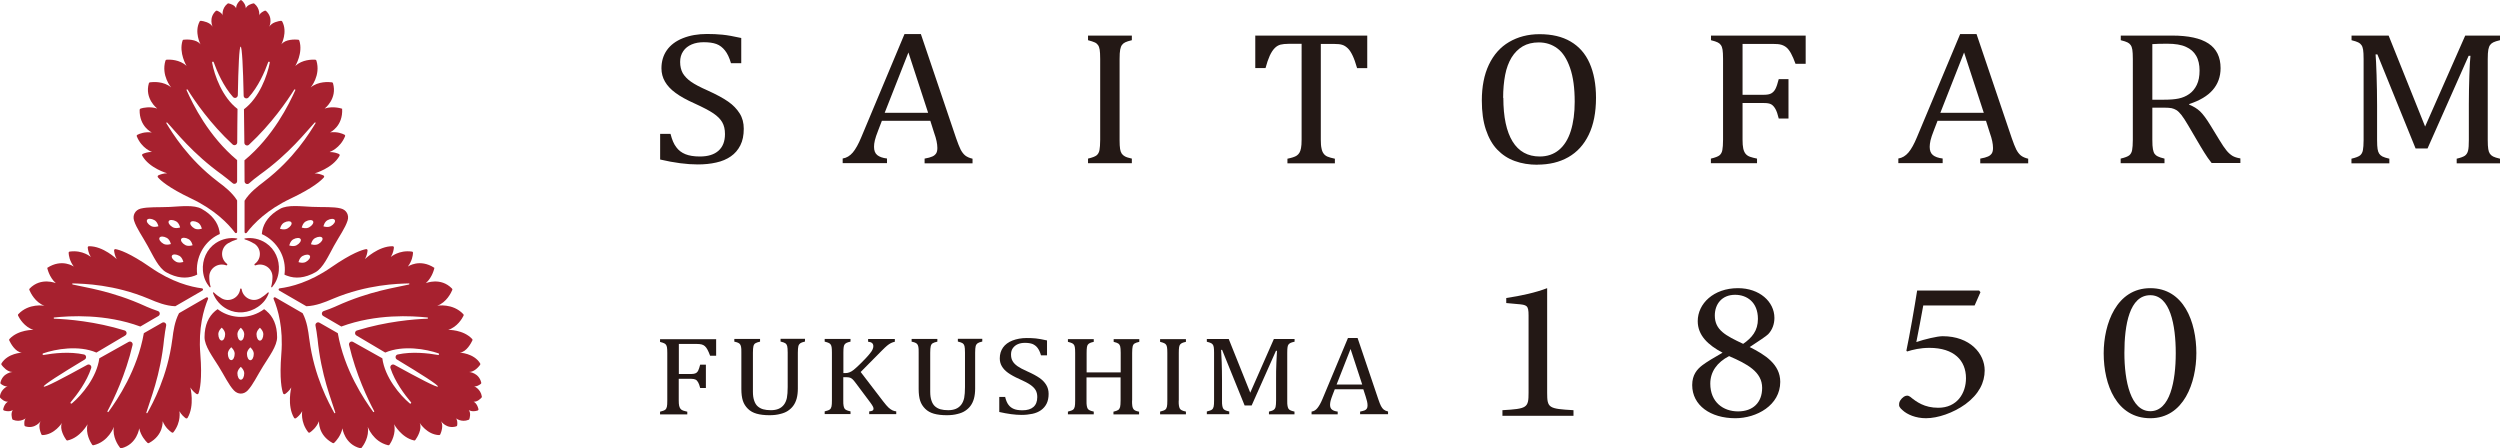 <?xml version="1.0" encoding="UTF-8"?><svg id="_レイヤー_2" xmlns="http://www.w3.org/2000/svg" viewBox="0 0 248.73 44.6"><defs><style>.cls-1{fill:#a7212f;}.cls-2{fill:#231815;}</style></defs><g id="_要素"><g><g><g><path class="cls-2" d="m66.72,13.35c.14.55.32.98.56,1.29.23.32.54.55.91.7.37.15.85.23,1.44.23.81,0,1.42-.19,1.85-.57.43-.38.65-.93.65-1.66,0-.47-.09-.86-.27-1.17-.18-.32-.47-.61-.88-.89-.41-.28-1.03-.6-1.86-.98-.81-.36-1.44-.71-1.91-1.06-.47-.34-.82-.72-1.05-1.12s-.35-.84-.35-1.32c0-.69.18-1.3.54-1.81s.89-.91,1.59-1.19c.7-.28,1.5-.42,2.4-.42.52,0,1.03.02,1.53.07.5.05,1.12.16,1.88.33v2.51h-1.02c-.16-.55-.36-.97-.6-1.27-.24-.3-.52-.52-.85-.64s-.74-.18-1.26-.18c-.45,0-.85.07-1.2.22s-.64.37-.84.67c-.21.3-.31.66-.31,1.07,0,.44.09.81.26,1.12.18.3.45.59.82.85.37.26.92.55,1.65.87.88.4,1.57.77,2.05,1.11.49.34.86.73,1.14,1.17s.41.95.41,1.53c0,.65-.11,1.2-.34,1.65s-.54.82-.95,1.1c-.4.28-.89.49-1.45.61-.56.13-1.18.19-1.84.19-1.08,0-2.33-.16-3.74-.49v-2.55h1.03Z"/><path class="cls-2" d="m91.99,16.24v-.46c.34-.06.6-.13.77-.21.17-.07.29-.18.38-.31.08-.13.12-.31.12-.54,0-.21-.03-.44-.08-.68s-.13-.52-.24-.82l-.38-1.2h-4.82l-.35.91c-.18.46-.3.81-.35,1.04-.06.24-.08.45-.08.64,0,.37.1.64.32.82.21.17.53.29.97.34v.46h-4.41v-.46c.39-.06.72-.26,1.01-.6.29-.35.56-.84.83-1.49l4.31-10.29h1.63l3.51,10.37c.17.48.31.85.44,1.11.13.25.28.45.46.6.18.14.42.25.73.32v.46h-4.76Zm-3.97-5.02h4.32l-1.96-6-2.36,6Z"/><path class="cls-2" d="m111.39,13.91c0,.42.02.72.05.91s.08.34.16.46.18.2.32.28.37.15.69.22v.46h-4.36v-.46c.43-.1.71-.21.86-.33.14-.12.24-.29.28-.52.04-.22.07-.56.07-1.02V5.87c0-.43-.02-.74-.05-.93-.03-.2-.09-.35-.17-.46-.08-.11-.18-.2-.32-.26s-.35-.14-.67-.22v-.46h4.36v.46c-.3.07-.52.14-.66.21s-.24.15-.32.26c-.08.1-.14.26-.18.46-.04.21-.06.52-.06.95v8.04Z"/><path class="cls-2" d="m124.85,3.54h11.18v3.24h-1.01c-.15-.53-.3-.95-.45-1.26-.15-.31-.3-.55-.47-.71s-.34-.28-.53-.34c-.19-.07-.47-.1-.85-.1h-1.31v9.52c0,.37.02.66.07.87.04.22.11.39.21.52.09.13.22.23.38.3.16.07.41.14.74.21v.46h-4.72v-.46c.21-.04.39-.09.55-.14.16-.05.29-.11.39-.18.1-.07.18-.16.25-.27.07-.11.12-.26.16-.46.04-.19.06-.47.06-.85V4.36h-1.3c-.32,0-.59.03-.8.08-.21.06-.41.17-.58.35-.18.18-.34.43-.49.75-.15.33-.29.74-.42,1.23h-1.02v-3.24Z"/><path class="cls-2" d="m152.97,16.39c-.83,0-1.58-.12-2.26-.37-.68-.24-1.26-.63-1.75-1.14s-.86-1.18-1.13-1.99-.4-1.77-.4-2.89c0-1.38.23-2.57.7-3.56.47-.99,1.14-1.75,2.01-2.26s1.88-.78,3.03-.78c1.23,0,2.26.24,3.09.73.84.49,1.47,1.2,1.89,2.15.42.95.64,2.1.64,3.45,0,1.45-.24,2.68-.72,3.67-.48,1-1.16,1.74-2.04,2.24-.88.5-1.9.74-3.07.74Zm-3.4-6.65c0,1.9.31,3.35.92,4.34s1.52,1.49,2.7,1.49c.75,0,1.39-.22,1.91-.65s.92-1.06,1.18-1.89c.26-.83.39-1.8.39-2.91,0-1.35-.15-2.47-.46-3.36-.31-.89-.72-1.54-1.26-1.94-.53-.4-1.15-.6-1.85-.6-.62,0-1.15.13-1.6.39-.44.26-.81.63-1.11,1.11-.29.48-.51,1.06-.64,1.74-.13.68-.2,1.44-.2,2.28Z"/><path class="cls-2" d="m179.65,3.54v2.81h-1.01c-.15-.42-.3-.76-.44-1.02-.14-.26-.29-.46-.44-.59-.16-.14-.34-.23-.54-.29s-.48-.08-.82-.08h-3.03v5.06h2.13c.3,0,.54-.04.71-.13.17-.09.32-.24.43-.45.11-.21.22-.54.33-.98h.97v3.92h-.97c-.1-.42-.21-.74-.33-.95-.12-.21-.26-.37-.42-.46-.16-.09-.4-.13-.72-.13h-2.13v3.64c0,.37.02.67.07.89.05.22.13.4.24.53s.26.23.44.29.42.13.69.18v.46h-4.59v-.46c.43-.1.71-.21.86-.33.14-.12.24-.29.28-.52.04-.22.07-.56.07-1.02V5.87c0-.43-.02-.74-.05-.93-.03-.2-.09-.35-.17-.46-.08-.11-.18-.2-.31-.26-.13-.07-.36-.14-.67-.22v-.46h9.42Z"/><path class="cls-2" d="m197.02,16.24v-.46c.34-.06.6-.13.77-.21.17-.07.29-.18.38-.31.08-.13.12-.31.12-.54,0-.21-.03-.44-.08-.68s-.13-.52-.24-.82l-.38-1.2h-4.82l-.35.91c-.18.46-.3.81-.35,1.04-.05.24-.08.45-.08.64,0,.37.1.64.32.82.21.17.53.29.97.34v.46h-4.41v-.46c.39-.06.72-.26,1.01-.6.29-.35.56-.84.83-1.49l4.31-10.29h1.63l3.51,10.37c.17.48.31.85.44,1.11.13.25.28.45.46.6.18.14.42.25.73.32v.46h-4.76Zm-3.97-5.02h4.32l-1.96-6-2.36,6Z"/><path class="cls-2" d="m214.14,10.72v3.16c0,.45.02.77.06.97.04.2.09.35.17.46s.18.19.31.25c.13.07.35.14.67.22v.46h-4.36v-.46c.43-.1.71-.21.86-.33.14-.12.24-.29.28-.52.04-.22.07-.56.07-1.02V5.87c0-.43-.02-.74-.05-.93-.03-.2-.09-.35-.17-.46-.08-.11-.18-.2-.31-.26-.13-.07-.36-.14-.67-.22v-.46h5.11c1.61,0,2.82.26,3.62.79.8.53,1.2,1.35,1.2,2.45,0,.85-.26,1.57-.78,2.17-.52.6-1.3,1.06-2.34,1.4v.07c.42.16.78.38,1.08.66.3.29.63.74,1,1.34l.93,1.52c.27.45.5.79.69,1.02.19.24.39.41.59.54.2.12.47.21.8.26v.46h-2.86c-.26-.33-.51-.68-.74-1.06-.23-.38-.47-.76-.69-1.15l-.91-1.55c-.28-.47-.5-.82-.68-1.04s-.34-.38-.49-.47c-.15-.09-.31-.15-.48-.19-.17-.03-.42-.05-.76-.05h-1.14Zm0-6.32v5.52h1.17c.6,0,1.09-.04,1.46-.12.37-.08.72-.22,1.03-.44.32-.22.57-.52.76-.91.19-.39.28-.86.28-1.43s-.11-1.08-.34-1.47c-.22-.39-.56-.69-1.02-.89-.45-.21-1.07-.31-1.84-.31-.62,0-1.12.01-1.51.04Z"/><path class="cls-2" d="m248.73,4c-.3.07-.52.14-.66.21s-.24.15-.32.26c-.08.1-.14.26-.18.46-.04.21-.06.52-.06.95v8.04c0,.42.02.72.05.91s.08.34.16.46.18.2.32.28c.14.07.37.15.69.22v.46h-4.31v-.46c.39-.09.66-.19.82-.3.15-.11.26-.28.31-.49.06-.22.08-.58.08-1.08v-3.56c0-.94.02-1.88.05-2.84.03-.96.07-1.61.11-1.97h-.18l-4.09,9.22h-1.19l-3.8-9.36h-.18c.03.38.07,1.06.1,2.05.03.99.05,2.01.05,3.06v3.4c0,.42.02.72.05.91s.08.34.16.46.18.2.32.28c.14.07.37.15.69.22v.46h-3.77v-.46c.43-.1.71-.21.86-.33.14-.12.24-.29.28-.52.04-.22.07-.56.07-1.02V5.87c0-.43-.02-.74-.05-.93-.03-.2-.09-.35-.17-.46-.08-.11-.18-.2-.31-.26-.13-.07-.36-.14-.67-.22v-.46h3.69l3.63,9.05,3.99-9.05h3.49v.46Z"/></g><g><path class="cls-2" d="m71.25,33.73v1.66h-.6c-.09-.25-.18-.45-.26-.6-.08-.15-.17-.27-.26-.35-.09-.08-.2-.14-.32-.17-.12-.03-.28-.05-.48-.05h-1.79v2.99h1.26c.18,0,.32-.03.42-.08.1-.05.19-.14.25-.27s.13-.32.19-.58h.57v2.32h-.57c-.06-.25-.13-.44-.2-.56s-.15-.22-.25-.27c-.1-.05-.24-.08-.42-.08h-1.26v2.15c0,.22.01.4.04.53.03.13.08.24.14.31.06.08.15.13.26.17s.25.07.41.11v.27h-2.71v-.27c.25-.06.42-.12.51-.19.09-.07.14-.17.17-.3.03-.13.04-.33.04-.6v-4.75c0-.25-.01-.44-.03-.55s-.05-.21-.1-.27c-.05-.06-.11-.12-.19-.15-.08-.04-.21-.08-.4-.13v-.27h5.56Z"/><path class="cls-2" d="m79.38,38.63c0,.4-.04.74-.12,1.03-.08.28-.19.52-.35.73-.14.19-.32.35-.53.49s-.47.24-.77.31c-.3.08-.65.12-1.06.12-.49,0-.91-.05-1.27-.15-.35-.1-.64-.26-.87-.49s-.4-.49-.5-.8-.15-.69-.15-1.17v-3.61c0-.29,0-.48-.03-.58-.02-.1-.05-.18-.09-.24-.04-.06-.09-.11-.17-.15-.07-.04-.21-.09-.41-.13v-.27h2.56v.27c-.23.05-.39.11-.48.17-.09.06-.15.16-.18.29s-.05.34-.05.64v3.88c0,.36.04.65.13.9.08.24.2.43.35.56.15.13.33.23.54.29.21.06.47.09.77.09.28,0,.53-.04.75-.13s.4-.23.54-.41c.14-.18.24-.41.3-.68.05-.27.08-.63.08-1.08v-3.43c0-.32-.02-.54-.05-.65-.03-.12-.09-.21-.17-.27s-.24-.12-.49-.18v-.27h2.43v.27c-.24.05-.4.12-.48.18s-.15.16-.18.29c-.03.12-.05.34-.05.64v3.53Z"/><path class="cls-2" d="m83.9,37.12h.18c.15,0,.3-.02.42-.07.13-.04.27-.13.43-.25s.4-.35.73-.67c.39-.39.66-.67.8-.85.18-.21.3-.38.36-.53.05-.11.07-.21.07-.31,0-.15-.05-.25-.14-.32-.09-.07-.22-.11-.38-.12v-.27h2.66v.27c-.13.03-.26.07-.38.13-.13.06-.25.15-.39.26-.13.11-.33.29-.58.55l-2.05,2.07,2.22,2.9c.24.31.42.52.55.64.13.12.26.21.38.27.12.06.25.09.39.11v.27h-2.69v-.27c.15-.01.26-.04.33-.08.07-.04.1-.1.1-.18,0-.07-.02-.15-.07-.24-.05-.09-.12-.21-.22-.34l-1.42-1.9c-.17-.23-.29-.38-.37-.45-.08-.07-.16-.13-.25-.16-.09-.03-.21-.05-.36-.05h-.32v2.3c0,.25,0,.42.03.54.02.11.05.2.09.27s.11.12.19.16c.08.04.22.09.41.13v.27h-2.57v-.27c.25-.06.42-.12.51-.19.09-.07.14-.17.17-.3.03-.13.04-.33.04-.6v-4.75c0-.25-.01-.44-.03-.55s-.05-.21-.1-.27c-.05-.06-.11-.12-.19-.15-.08-.04-.21-.08-.4-.13v-.27h2.57v.27c-.18.04-.31.08-.39.12-.08.04-.14.09-.19.15-.05.06-.08.15-.1.27s-.03.31-.03.56v2.01Z"/><path class="cls-2" d="m97.02,38.63c0,.4-.04.74-.12,1.03-.08.28-.19.52-.35.73-.14.19-.32.35-.53.49s-.47.24-.77.31c-.3.08-.65.12-1.06.12-.49,0-.91-.05-1.27-.15-.35-.1-.64-.26-.87-.49s-.4-.49-.5-.8-.15-.69-.15-1.17v-3.61c0-.29,0-.48-.03-.58-.02-.1-.05-.18-.09-.24-.04-.06-.09-.11-.17-.15-.07-.04-.21-.09-.41-.13v-.27h2.56v.27c-.23.05-.39.11-.48.17-.09.06-.15.16-.18.29s-.05.34-.05.64v3.88c0,.36.04.65.13.9.08.24.2.43.35.56.15.13.33.23.54.29.21.06.47.09.77.09.28,0,.53-.04.75-.13s.4-.23.54-.41c.14-.18.24-.41.3-.68.05-.27.08-.63.08-1.08v-3.43c0-.32-.02-.54-.05-.65-.03-.12-.09-.21-.17-.27s-.24-.12-.49-.18v-.27h2.43v.27c-.24.05-.4.12-.48.18s-.15.16-.18.29c-.03.12-.05.34-.05.64v3.53Z"/><path class="cls-2" d="m100.01,39.52c.08.32.19.58.33.76.14.19.32.32.54.41.22.09.5.13.85.13.48,0,.84-.11,1.09-.33.25-.22.38-.55.38-.98,0-.27-.05-.5-.16-.69-.11-.19-.28-.36-.52-.53-.24-.17-.61-.36-1.1-.58-.48-.21-.85-.42-1.13-.62-.28-.2-.48-.42-.62-.66-.14-.24-.2-.5-.2-.78,0-.41.11-.77.32-1.07.21-.3.53-.54.94-.7s.89-.25,1.42-.25c.31,0,.61.01.91.04.29.03.66.1,1.11.2v1.48h-.6c-.09-.32-.21-.57-.35-.75-.14-.18-.31-.3-.5-.38-.19-.07-.44-.11-.74-.11-.26,0-.5.04-.71.13-.21.09-.37.22-.5.4s-.18.39-.18.63c0,.26.05.48.16.66.1.18.27.35.48.5.22.15.54.33.98.52.52.23.92.45,1.21.65.29.2.51.43.67.69.16.26.24.56.24.9,0,.38-.07.71-.2.97-.13.26-.32.48-.56.65-.24.17-.52.29-.85.36-.33.07-.69.11-1.09.11-.64,0-1.37-.1-2.21-.29v-1.5h.61Z"/><path class="cls-2" d="m112.63,39.85c0,.21,0,.37.02.48.01.11.03.19.06.26.03.06.06.12.1.16.04.04.1.08.17.11.07.03.19.07.35.1v.27h-2.55v-.27c.22-.05.38-.11.47-.17.09-.06.15-.16.19-.29.03-.13.05-.34.05-.65v-2.3h-3.39v2.3c0,.25,0,.42.03.54.02.11.05.2.09.27.04.07.11.12.19.16.08.04.22.09.41.13v.27h-2.57v-.27c.25-.06.42-.12.51-.19.09-.07.14-.17.17-.3.03-.13.04-.33.04-.6v-4.75c0-.25-.01-.44-.03-.55-.02-.12-.05-.21-.1-.27-.05-.06-.11-.12-.19-.15-.08-.04-.21-.08-.4-.13v-.27h2.57v.27c-.18.04-.31.08-.39.12-.08.04-.14.09-.19.15-.05.06-.08.15-.1.27s-.03.31-.03.56v1.94h3.39v-1.94c0-.32-.02-.54-.05-.65-.03-.12-.09-.21-.17-.27s-.24-.12-.48-.18v-.27h2.55v.27c-.23.05-.39.11-.48.17-.09.06-.15.16-.18.29-.03.13-.05.34-.05.64v4.75Z"/><path class="cls-2" d="m117.27,39.85c0,.25,0,.42.03.54.02.11.05.2.09.27.04.07.11.12.19.16s.22.09.41.13v.27h-2.57v-.27c.25-.06.42-.12.51-.19.09-.07.14-.17.17-.3.03-.13.04-.33.04-.6v-4.75c0-.25-.01-.44-.03-.55-.02-.12-.05-.21-.1-.27-.05-.06-.11-.12-.19-.15-.08-.04-.21-.08-.4-.13v-.27h2.57v.27c-.18.04-.31.08-.39.12-.08.04-.14.09-.19.15-.05.06-.08.15-.1.27s-.03.31-.03.56v4.75Z"/><path class="cls-2" d="m128.78,34c-.18.04-.31.08-.39.12-.08.04-.14.09-.19.15s-.08.15-.1.27-.03.31-.03.56v4.75c0,.25,0,.42.03.54.02.11.05.2.09.27.04.07.11.12.19.16s.22.09.41.13v.27h-2.54v-.27c.23-.05.39-.11.48-.18.09-.07.15-.16.18-.29.03-.13.05-.34.05-.64v-2.1c0-.55,0-1.11.03-1.68s.04-.95.06-1.16h-.1l-2.42,5.44h-.7l-2.24-5.53h-.1c.02.22.04.63.06,1.21.02.59.03,1.19.03,1.81v2.01c0,.25,0,.42.03.54.02.11.05.2.09.27s.11.12.19.16.22.09.41.13v.27h-2.23v-.27c.25-.06.42-.12.51-.19.09-.07.14-.17.17-.3.03-.13.04-.33.04-.6v-4.75c0-.25-.01-.44-.03-.55-.02-.12-.05-.21-.1-.27-.05-.06-.11-.12-.19-.15-.08-.04-.21-.08-.4-.13v-.27h2.18l2.14,5.34,2.35-5.34h2.06v.27Z"/><path class="cls-2" d="m135.32,41.22v-.27c.2-.04.35-.08.45-.12.1-.04.17-.1.22-.18.05-.08.07-.18.07-.32s-.02-.26-.05-.4c-.03-.14-.08-.31-.14-.49l-.23-.71h-2.84l-.21.54c-.11.27-.17.48-.21.62-.03.14-.05.26-.05.38,0,.22.06.38.19.48.12.1.31.17.57.2v.27h-2.6v-.27c.23-.03.43-.15.59-.36.17-.21.33-.5.49-.88l2.54-6.08h.96l2.07,6.12c.1.29.18.5.26.65.08.15.17.27.27.35s.25.15.43.19v.27h-2.81Zm-2.34-2.96h2.55l-1.16-3.54-1.39,3.54Z"/></g><g><path class="cls-2" d="m149.48,41.37v-.56c2.47-.14,2.6-.24,2.6-1.74v-7.68c0-1.02-.16-1.06-1.13-1.14l-1.09-.1v-.5c1.47-.22,2.93-.54,4.07-.98v10.4c0,1.52.13,1.6,2.62,1.74v.56h-7.07Z"/><path class="cls-2" d="m172.92,28.67c2.13,0,3.62,1.34,3.62,2.96,0,.6-.2,1.18-.62,1.62-.2.2-.87.64-1.84,1.28,1.53.76,3.04,1.72,3.04,3.46,0,2.34-2.36,3.62-4.47,3.62-2.47,0-4.29-1.28-4.29-3.3,0-1.02.49-1.58,1.02-1.98.36-.28,1.22-.8,2-1.24-1.44-.76-2.47-1.72-2.47-3.14,0-1.74,1.58-3.28,4-3.28Zm0,12.26c1.49,0,2.4-.88,2.4-2.34,0-1.6-1.49-2.38-3.29-3.16-1.2.62-1.87,1.56-1.87,2.74,0,1.84,1.29,2.76,2.76,2.76Zm-.29-11.6c-1.33,0-2.02.94-2.02,2.06,0,1.46,1.09,2,2.82,2.82.87-.6,1.47-1.3,1.47-2.48,0-1.68-1.11-2.4-2.27-2.4Z"/><path class="cls-2" d="m196.91,28.91l.13.16-.58,1.32h-5.11c-.2,1.1-.49,2.66-.69,3.64.84-.28,2.07-.58,2.62-.58,2.73,0,4.18,1.74,4.18,3.4,0,1.2-.56,2.36-1.91,3.36-1.22.88-2.76,1.4-3.93,1.4-1.04,0-1.87-.38-2.31-.78-.31-.26-.4-.42-.36-.68,0-.18.18-.48.47-.68.2-.12.4-.16.62,0,.64.52,1.42,1.1,2.8,1.1,1.87,0,2.76-1.44,2.76-2.94,0-1.76-1.18-3.02-3.64-3.02-.91,0-1.64.18-2.22.36l-.07-.08c.33-1.56.82-4.38,1.07-5.98h6.18Z"/><path class="cls-2" d="m213.94,28.67c3.33,0,4.58,3.36,4.58,6.46,0,2.92-1.24,6.48-4.58,6.48s-4.64-3.3-4.64-6.46c0-2.92,1.27-6.48,4.64-6.48Zm0,.7c-2.07,0-2.58,2.94-2.58,5.74s.62,5.8,2.58,5.8,2.53-2.98,2.53-5.78-.56-5.76-2.53-5.76Z"/></g></g><g><g><g><path class="cls-1" d="m26.52,30.94c-.08-.06-.16-.12-.24-.18-.67.5-1.49.77-2.32.77-.65,0-1.31-.16-1.92-.51-.14-.08-.26-.17-.39-.26-.08.06-.16.12-.24.18-.65.55-1.06,1.4-1.06,2.61,0,.87.79,1.92,1.39,2.88s1.01,1.86,1.53,2.41c.2.21.44.32.69.32s.49-.11.69-.32c.52-.56.93-1.45,1.53-2.41.6-.97,1.39-2.01,1.39-2.88,0-1.21-.4-2.06-1.06-2.61Zm-4.46,2.94c-.19,0-.34-.29-.34-.64s.34-.64.34-.64c0,0,.34.29.34.64s-.15.64-.34.64Zm.95,1.95c-.19,0-.34-.29-.34-.64s.34-.64.34-.64c0,0,.34.29.34.64s-.15.64-.34.64Zm.95,1.95c-.19,0-.34-.29-.34-.64s.34-.64.34-.64c0,0,.34.29.34.64s-.15.64-.34.64Zm0-3.89c-.19,0-.34-.29-.34-.64s.34-.64.34-.64c0,0,.34.29.34.64s-.15.64-.34.64Zm.95,1.95c-.19,0-.34-.29-.34-.64s.34-.64.34-.64c0,0,.34.29.34.64s-.15.64-.34.64Zm.95-1.95c-.19,0-.34-.29-.34-.64s.34-.64.34-.64c0,0,.34.29.34.64s-.15.64-.34.64Z"/><path class="cls-1" d="m25.85,29.69c-.75.42-1.69-.07-1.81-.92h0c-.01-.09-.14-.09-.15,0v.03c-.13.85-1.08,1.31-1.83.89h0c-.29-.17-.55-.36-.78-.59-.04-.04-.11,0-.09.06.25.67.74,1.25,1.43,1.61.97.5,2.12.38,3.03-.23.58-.39.91-.87,1.09-1.38.02-.05-.05-.1-.09-.06-.24.23-.51.43-.79.6Z"/></g><g><path class="cls-1" d="m19.35,27.44c.09-.04.19-.08.27-.12-.11-.83.06-1.67.46-2.4.32-.57.78-1.07,1.38-1.43.13-.08.27-.15.41-.21,0-.1-.02-.2-.04-.3-.16-.84-.71-1.61-1.77-2.2-.76-.42-2.06-.25-3.19-.19-1.14.05-2.11-.02-2.86.16-.28.07-.49.23-.61.45s-.15.48-.06.76c.23.73.81,1.52,1.36,2.52.55.99,1.08,2.19,1.84,2.61,1.06.59,2,.65,2.8.35Zm-.4-5.32c.09-.16.42-.15.73.02s.4.61.4.61c0,0-.42.15-.73-.02s-.49-.45-.4-.61Zm-2.16-.12c.09-.16.42-.15.73.02s.4.61.4.61c0,0-.42.15-.73-.02s-.49-.45-.4-.61Zm-2.16-.12c.09-.16.42-.15.73.02s.4.61.4.61c0,0-.42.15-.73-.02s-.49-.45-.4-.61Zm3.4,1.89c.09-.16.42-.15.73.02s.4.61.4.61c0,0-.42.15-.73-.02s-.49-.45-.4-.61Zm-2.16-.12c.09-.16.42-.15.73.02s.4.61.4.61c0,0-.42.15-.73-.02s-.49-.45-.4-.61Zm1.24,1.78c.09-.16.42-.15.73.02s.4.61.4.61c0,0-.42.15-.73-.02s-.49-.45-.4-.61Z"/><path class="cls-1" d="m20.82,27.54c0-.86.88-1.44,1.69-1.14h0c.08.03.15-.08.08-.14l-.02-.02c-.68-.53-.62-1.58.11-2.03h0c.29-.17.59-.3.89-.39.06-.02.05-.1,0-.1-.7-.11-1.45.03-2.1.46-.91.61-1.37,1.67-1.28,2.76.06.69.32,1.21.67,1.63.04.04.11,0,.09-.05-.09-.32-.13-.65-.13-.98Z"/></g><g><path class="cls-1" d="m26.09,22.99c-.02.1-.03.2-.04.3.76.34,1.39.93,1.8,1.65.32.57.5,1.23.49,1.92,0,.16-.02.31-.04.46.09.05.18.09.28.12.8.3,1.74.24,2.8-.35.76-.42,1.29-1.62,1.84-2.62.55-.99,1.13-1.79,1.36-2.52.09-.28.06-.54-.06-.76s-.33-.38-.61-.45c-.74-.19-1.72-.11-2.86-.16-1.14-.05-2.43-.23-3.19.2-1.06.59-1.61,1.36-1.77,2.2Zm4.74,2.46c.09.16-.09.44-.4.61s-.73.02-.73.02c0,0,.09-.44.4-.61s.64-.18.73-.02Zm1.24-1.78c.09.16-.09.44-.4.61s-.73.02-.73.02c0,0,.09-.44.4-.61s.64-.18.73-.02Zm1.24-1.78c.09.16-.09.44-.4.61s-.73.02-.73.02c0,0,.09-.44.4-.61s.64-.18.73-.02Zm-3.4,1.9c.09.16-.09.44-.4.61s-.73.02-.73.02c0,0,.09-.44.4-.61s.64-.18.73-.02Zm1.24-1.78c.09.16-.09.44-.4.61s-.73.02-.73.02c0,0,.09-.44.4-.61s.64-.18.73-.02Zm-2.16.12c.09.16-.09.44-.4.61s-.73.02-.73.02c0,0,.09-.44.4-.61s.64-.18.73-.02Z"/><path class="cls-1" d="m27.11,27.54c0-.86-.88-1.44-1.69-1.14h0c-.08.03-.15-.08-.08-.14l.04-.03c.68-.52.62-1.56-.11-2.01h-.02c-.29-.18-.59-.31-.89-.4-.06-.02-.05-.1,0-.1.7-.11,1.45.03,2.1.46.91.61,1.37,1.67,1.28,2.76-.06.69-.32,1.21-.67,1.63-.04.04-.11,0-.09-.05.09-.32.13-.65.13-.98Z"/></g></g><path class="cls-1" d="m32.82,15.11s1.02-.35,1.51-1.55c.03-.06,0-.13-.06-.16-.21-.11-.73-.32-1.43-.23,0,0,1.3-.6,1.2-2.35,0,0-.87-.31-1.74-.02,0,0,1.28-.97.83-2.52-.01-.05-.06-.09-.11-.09-.3-.04-1.35-.12-2.11.51,0,0,1.02-1.19.57-2.67-.02-.05-.06-.09-.12-.09-.3-.02-1.29-.02-1.98.62,0,0,.79-1.29.4-2.52-.02-.05-.06-.09-.11-.09-.3-.03-1.28-.07-1.68.47,0,0,.65-1.21.09-2.28-.03-.05-.08-.07-.13-.07-.24.03-.91.15-1.16.59,0,0,.43-.88-.32-1.57-.04-.03-.09-.04-.14-.02-.15.07-.48.23-.54.47,0,0,.11-.7-.49-1.18-.03-.02-.07-.03-.11-.02-.16.04-.61.16-.74.49,0,0,.04-.38-.39-.78-.05-.05-.13-.05-.18,0-.43.4-.39.78-.39.78-.13-.33-.58-.45-.74-.49-.04,0-.08,0-.11.02-.61.48-.49,1.18-.49,1.18-.05-.24-.38-.4-.54-.47-.05-.02-.1-.01-.14.02-.74.69-.32,1.57-.32,1.57-.25-.44-.92-.56-1.16-.59-.05,0-.11.02-.13.07-.56,1.06.09,2.28.09,2.28-.4-.54-1.38-.5-1.68-.47-.05,0-.1.04-.11.09-.39,1.23.4,2.52.4,2.52-.69-.65-1.68-.64-1.98-.62-.05,0-.1.04-.12.09-.45,1.49.57,2.67.57,2.67-.76-.64-1.81-.55-2.11-.51-.05,0-.09.04-.11.09-.45,1.55.83,2.52.83,2.52-.7-.23-1.41-.08-1.65,0-.05.02-.09.07-.1.12-.04,1.68,1.21,2.26,1.21,2.26-.7-.09-1.22.12-1.43.23-.06.03-.09.1-.06.16.49,1.21,1.51,1.55,1.51,1.55-.39-.01-.74.11-.91.19-.07.03-.1.11-.06.18.69,1.24,2.48,1.75,2.48,1.75-.36,0-.69.12-.87.2-.08.04-.1.14-.05.2.24.29,1.02,1.02,3.31,2.11,2.34,1.11,3.68,2.5,4.36,3.4.07.09.21.04.21-.07,0-.83,0-1.91,0-3.14-.5-.8-1.3-1.41-1.84-1.81l-.1-.08c-2.96-2.25-4.53-4.86-5.1-5.79-.03-.06.05-.11.09-.06.85.89,2.47,3.05,5.49,5.21l.1.08c.26.2.58.44.91.73.17.16.45.03.45-.2,0-.68,0-1.38,0-2.09-2.85-2.38-4.41-5.56-5.03-6.96-.03-.07.07-.11.11-.05.7,1.13,2.24,3.38,4.47,5.45.17.16.46.04.46-.2,0-1.14.02-2.27.03-3.33-1.51-1.15-2.3-3.34-2.53-4.61-.02-.1.13-.14.16-.04.34.94.97,2.4,1.92,3.46.17.19.47.07.48-.18.05-2.79.14-4.83.28-4.83s.24,2.07.3,4.88c0,.25.31.36.48.18.97-1.06,1.62-2.55,1.96-3.51.03-.1.18-.06.16.04-.24,1.28-1.04,3.49-2.57,4.64.02,1.06.03,2.19.04,3.33,0,.24.29.36.46.2,2.24-2.08,3.79-4.35,4.5-5.48.04-.06.14-.02.11.05-.63,1.4-2.19,4.6-5.06,6.98,0,.71,0,1.41.01,2.09,0,.23.28.36.45.2.33-.3.66-.55.93-.75l.1-.08c3.02-2.16,4.64-4.31,5.49-5.21.05-.05.13,0,.09.06-.58.94-2.15,3.54-5.1,5.79l-.1.08c-.54.41-1.36,1.03-1.86,1.84,0,1.22,0,2.3,0,3.12,0,.11.14.16.21.07.68-.9,2.02-2.29,4.37-3.4,2.28-1.08,3.06-1.82,3.31-2.11.06-.07.03-.17-.05-.2-.18-.08-.51-.2-.87-.2,0,0,1.8-.51,2.48-1.75.04-.07,0-.15-.06-.18-.18-.08-.52-.2-.91-.19Z"/><g><path class="cls-1" d="m9.04,25.57s-.81-.72-2.1-.54c-.07,0-.12.07-.11.14.01.24.09.79.51,1.35,0,0-1.17-.83-2.64.13,0,0,.17.91.85,1.52,0,0-1.48-.62-2.6.54-.04.04-.05.09-.03.14.12.28.57,1.23,1.5,1.57,0,0-1.54-.29-2.6.84-.04.04-.04.1-.02.15.13.27.63,1.13,1.53,1.41,0,0-1.51-.04-2.39.91-.04.04-.04.1-.02.14.13.27.58,1.14,1.25,1.22,0,0-1.38.04-2.02,1.06-.03.05-.02.1,0,.15.15.2.58.71,1.09.71,0,0-.97.07-1.2,1.06-.01.05,0,.1.05.13.13.1.44.3.67.23,0,0-.66.25-.78,1.02,0,.04,0,.08.03.11.11.12.44.45.79.4,0,0-.34.15-.48.73-.02.07.02.14.09.16.56.17.87-.05.87-.05-.22.28-.11.73-.06.89.01.04.04.07.08.08.72.29,1.27-.16,1.27-.16-.18.16-.16.53-.14.7,0,.05.04.09.09.11.97.3,1.52-.51,1.52-.51-.26.43-.03,1.07.07,1.3.02.05.07.08.12.08,1.2-.04,1.93-1.21,1.93-1.21-.27.61.26,1.45.43,1.69.03.04.08.07.14.05,1.26-.28,1.98-1.61,1.98-1.61-.22.92.28,1.78.45,2.03.03.05.09.07.14.06,1.51-.35,2.03-1.83,2.03-1.83-.17.98.42,1.84.61,2.08.03.04.08.06.13.05,1.57-.39,1.78-1.98,1.78-1.98.15.73.63,1.26.82,1.44.04.04.1.05.15.02,1.48-.8,1.36-2.17,1.36-2.17.27.65.72.99.91,1.12.06.04.13.02.17-.03.8-1.03.59-2.09.59-2.09.18.34.46.58.62.7.06.04.15.03.19-.03.73-1.22.28-3.03.28-3.03.18.31.45.54.61.65.07.05.17.02.2-.06.13-.35.38-1.4.18-3.92-.21-2.58.33-4.43.77-5.48.04-.1-.07-.2-.17-.15-.72.41-1.65.96-2.72,1.57-.44.83-.57,1.83-.65,2.5l-.02.12c-.48,3.69-1.95,6.35-2.48,7.31-.03.06-.12.01-.1-.05.35-1.18,1.41-3.66,1.77-7.36l.02-.12c.04-.33.09-.73.18-1.16.05-.23-.2-.41-.4-.29-.59.34-1.2.69-1.82,1.04-.64,3.66-2.62,6.6-3.52,7.83-.04.06-.13,0-.1-.07.62-1.17,1.81-3.63,2.5-6.59.05-.23-.19-.42-.4-.3-.99.56-1.98,1.12-2.91,1.63-.25,1.89-1.74,3.66-2.73,4.49-.08.07-.19-.04-.12-.12.64-.76,1.6-2.04,2.04-3.39.08-.24-.17-.45-.39-.33-2.44,1.34-4.25,2.29-4.33,2.16s1.67-1.24,4.08-2.69c.21-.13.16-.45-.08-.5-1.41-.31-3.02-.13-4.02.05-.1.02-.14-.13-.04-.16,1.23-.43,3.54-.84,5.3-.08.91-.55,1.89-1.12,2.87-1.7.2-.12.17-.43-.06-.5-2.92-.9-5.66-1.12-7-1.17-.07,0-.09-.12-.01-.12,1.52-.16,5.08-.39,8.57.9.61-.36,1.22-.71,1.8-1.05.2-.12.17-.42-.05-.49-.43-.14-.81-.3-1.12-.43l-.11-.05c-3.38-1.54-6.05-1.87-7.25-2.16-.06-.02-.06-.11,0-.11,1.1.03,4.14.09,7.57,1.53l.12.05c.63.27,1.57.66,2.52.69,1.06-.61,1.99-1.15,2.7-1.56.1-.06.07-.2-.04-.22-1.12-.14-3-.61-5.13-2.09-2.08-1.44-3.11-1.75-3.47-1.81-.09-.02-.16.06-.15.14.02.2.08.54.26.85,0,0-1.34-1.3-2.76-1.28-.08,0-.13.07-.12.15.02.19.08.55.29.89Z"/><path class="cls-1" d="m38.88,25.57s.81-.72,2.1-.54c.07,0,.12.07.11.14-.01.24-.09.79-.51,1.35,0,0,1.17-.83,2.64.13,0,0-.17.91-.85,1.52,0,0,1.48-.62,2.6.54.04.04.05.09.03.14-.12.28-.57,1.23-1.5,1.57,0,0,1.54-.29,2.6.84.04.04.04.1.02.15-.13.27-.63,1.13-1.53,1.41,0,0,1.51-.04,2.39.91.04.04.04.1.02.14-.13.27-.58,1.14-1.25,1.22,0,0,1.38.04,2.02,1.06.03.05.02.1,0,.15-.15.2-.58.71-1.09.71,0,0,.97.07,1.2,1.06.01.05,0,.1-.05.13-.13.1-.44.3-.67.23,0,0,.66.25.78,1.02,0,.04,0,.08-.03.11-.11.12-.44.45-.79.4,0,0,.34.15.48.73.02.07-.02.14-.09.16-.56.17-.87-.05-.87-.05.22.28.11.73.06.89-.01.04-.04.07-.08.08-.72.29-1.27-.16-1.27-.16.18.16.16.53.14.7,0,.05-.04.09-.09.11-.97.3-1.52-.51-1.52-.51.26.43.03,1.07-.07,1.3-.02.05-.07.08-.12.08-1.2-.04-1.93-1.21-1.93-1.21.27.61-.26,1.45-.43,1.69-.03.04-.08.07-.14.05-1.26-.28-1.98-1.61-1.98-1.61.22.92-.28,1.78-.45,2.03-.03.05-.09.07-.14.06-1.51-.35-2.03-1.83-2.03-1.83.17.98-.42,1.84-.61,2.08-.03.04-.08.06-.13.05-1.57-.39-1.78-1.98-1.78-1.98-.15.73-.63,1.26-.82,1.44-.04.04-.1.05-.15.02-1.48-.8-1.36-2.17-1.36-2.17-.27.65-.72.99-.91,1.12-.06.04-.13.02-.17-.03-.8-1.03-.59-2.09-.59-2.09-.18.34-.46.58-.62.7-.06.04-.15.03-.19-.03-.73-1.22-.28-3.03-.28-3.03-.18.31-.45.54-.61.65-.07.05-.17.02-.2-.06-.13-.35-.38-1.4-.18-3.92.21-2.58-.33-4.43-.77-5.48-.04-.1.07-.2.17-.15.72.41,1.65.96,2.72,1.57.44.83.57,1.83.65,2.5l.02.12c.48,3.69,1.95,6.35,2.48,7.31.03.06.12.01.1-.05-.35-1.18-1.41-3.66-1.77-7.36l-.02-.12c-.04-.33-.09-.73-.18-1.16-.05-.23.2-.41.4-.29.59.34,1.2.69,1.82,1.04.64,3.66,2.62,6.6,3.52,7.83.04.06.13,0,.1-.07-.62-1.17-1.81-3.63-2.5-6.59-.05-.23.19-.42.4-.3.99.56,1.98,1.12,2.91,1.63.25,1.89,1.74,3.66,2.73,4.49.08.07.19-.04.12-.12-.64-.76-1.6-2.04-2.04-3.39-.08-.24.17-.45.39-.33,2.44,1.34,4.25,2.29,4.33,2.16s-1.67-1.24-4.08-2.69c-.21-.13-.16-.45.08-.5,1.41-.31,3.02-.13,4.02.05.1.02.14-.13.04-.16-1.23-.43-3.54-.84-5.3-.08-.91-.55-1.89-1.12-2.87-1.7-.2-.12-.17-.43.06-.5,2.92-.9,5.66-1.12,7-1.17.07,0,.09-.12.01-.12-1.52-.16-5.08-.39-8.57.9-.61-.36-1.22-.71-1.8-1.05-.2-.12-.17-.42.05-.49.43-.14.81-.3,1.12-.43l.11-.05c3.38-1.54,6.05-1.87,7.25-2.16.06-.02.06-.11,0-.11-1.1.03-4.14.09-7.57,1.53l-.12.05c-.63.27-1.57.66-2.52.69-1.06-.61-1.99-1.15-2.7-1.56-.1-.06-.07-.2.04-.22,1.12-.14,3-.61,5.13-2.09,2.08-1.44,3.11-1.75,3.47-1.81.09-.02.16.06.15.14-.02.2-.08.54-.26.85,0,0,1.34-1.3,2.76-1.28.08,0,.13.07.12.15-.02.19-.08.55-.29.89Z"/></g></g></g></g></svg>